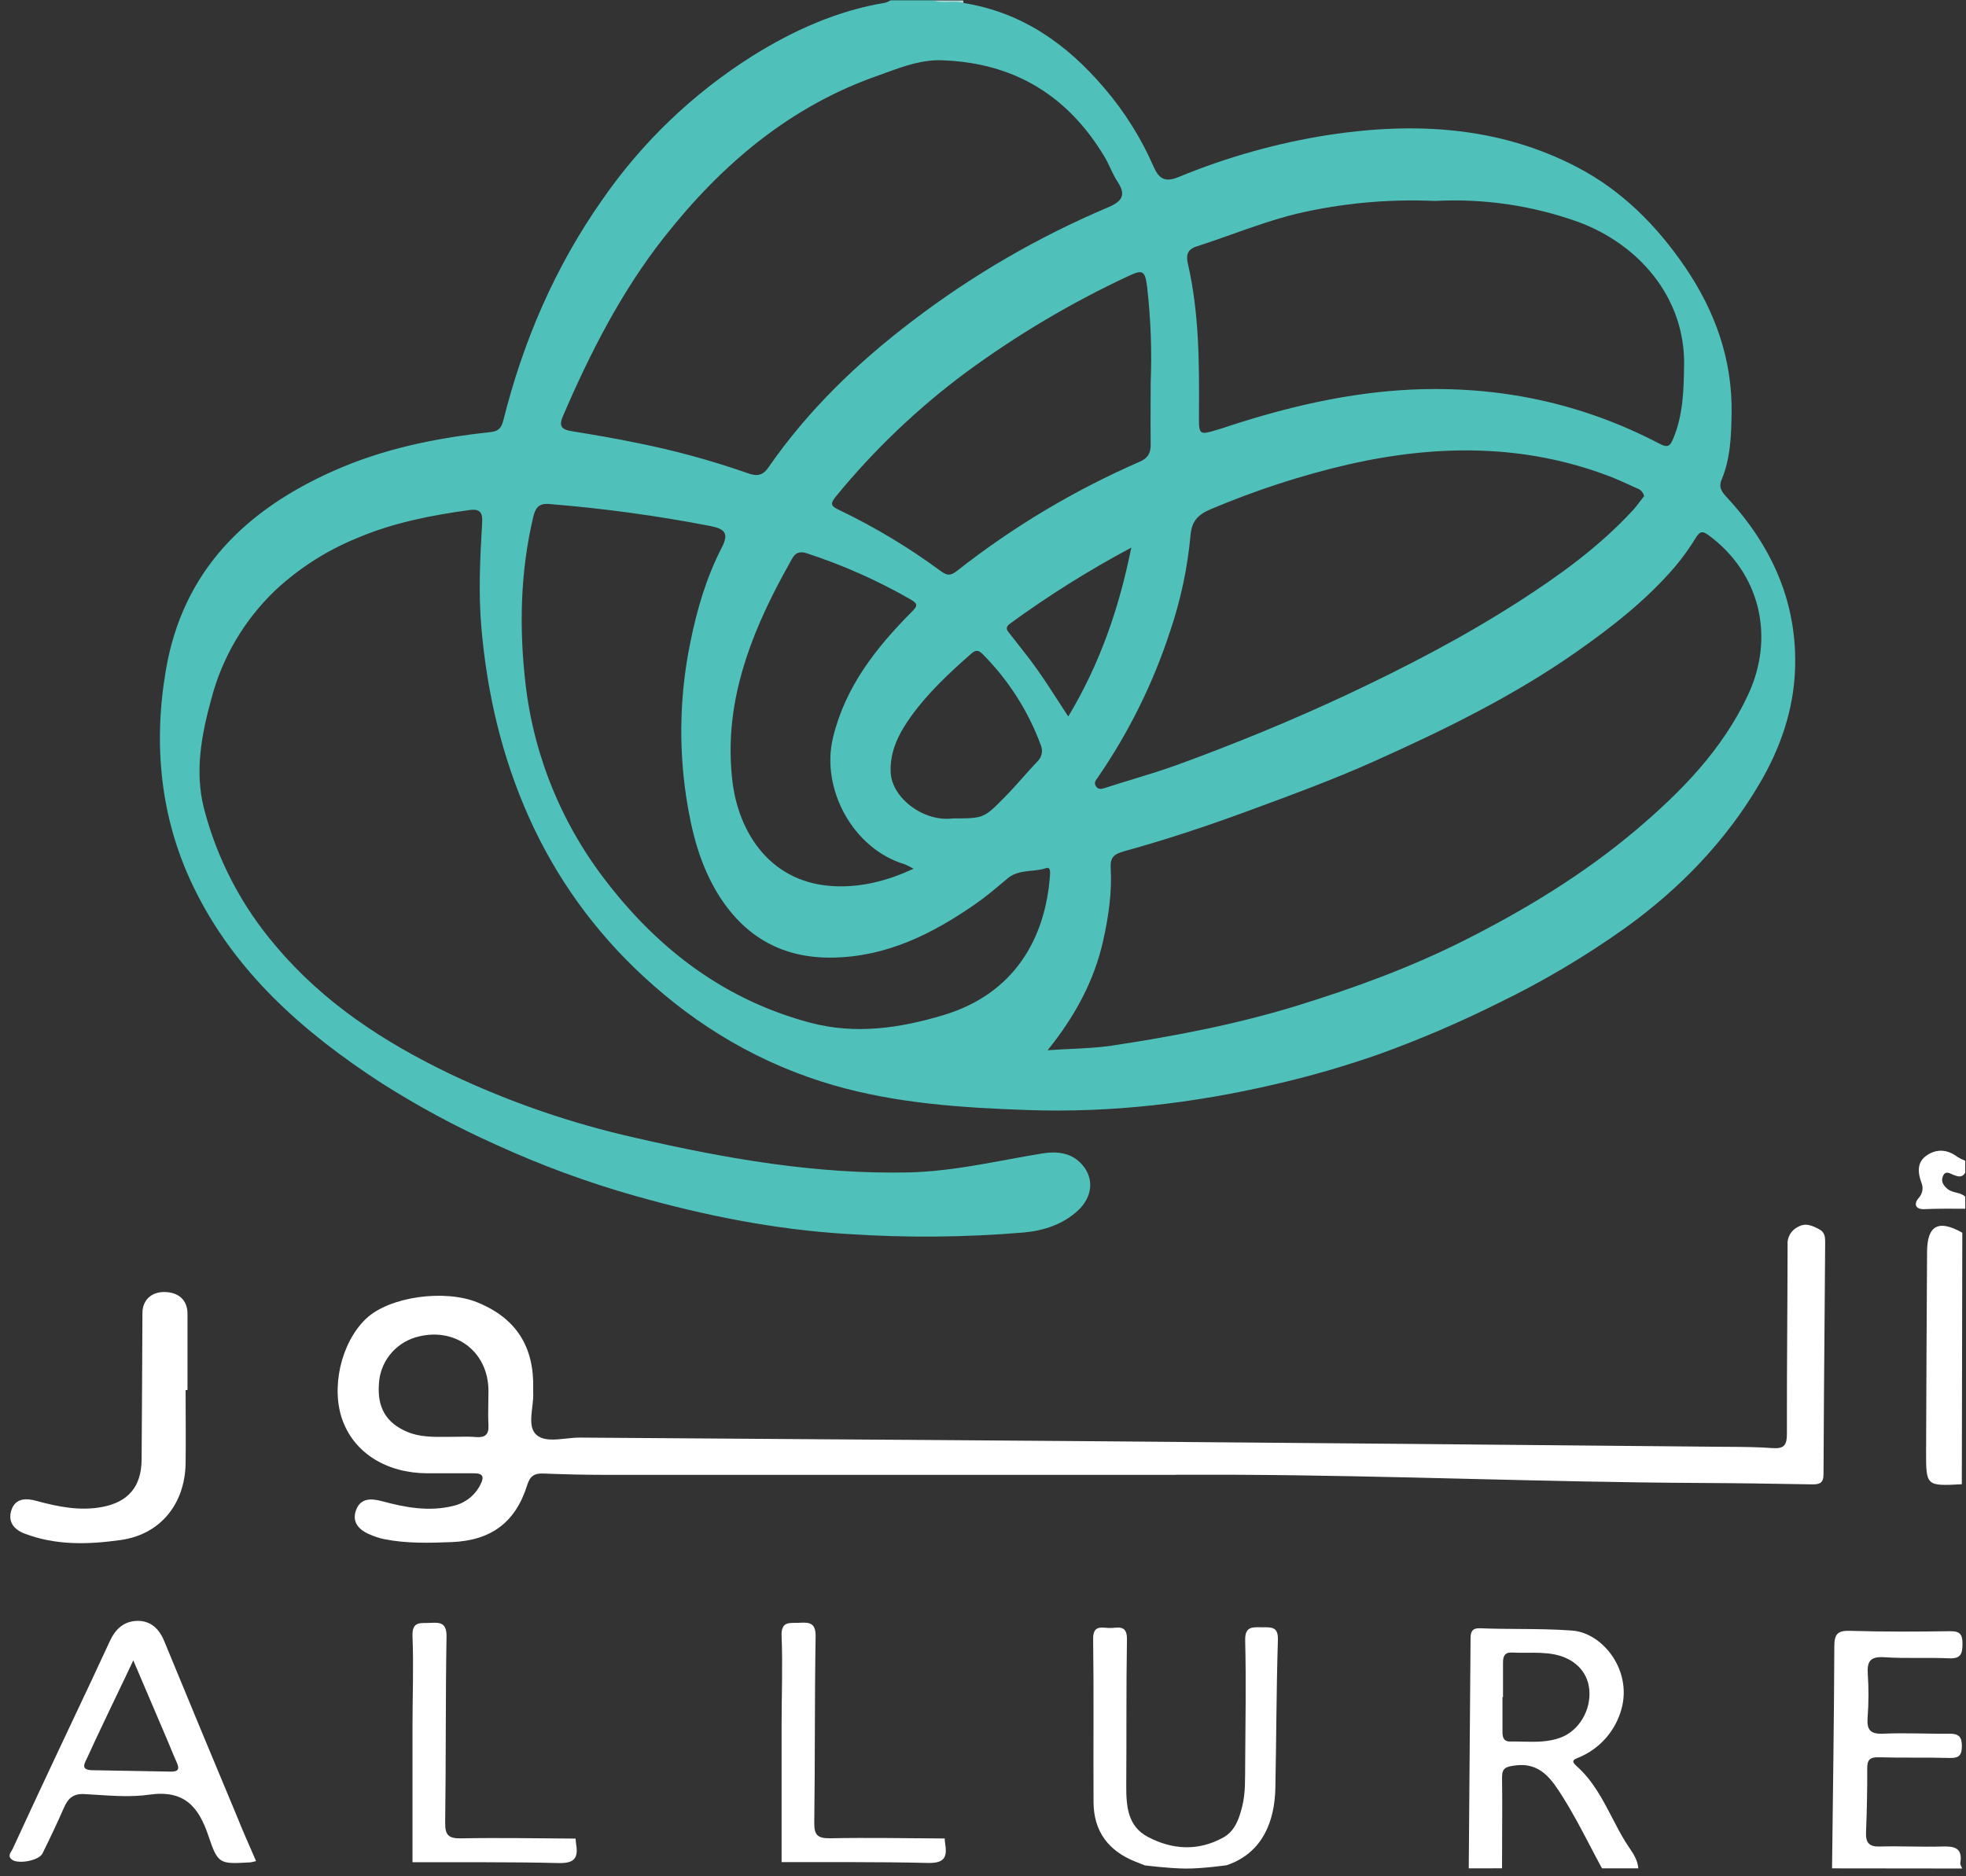 <svg width="132" height="126" viewBox="0 0 132 126" fill="none" xmlns="http://www.w3.org/2000/svg">
<rect x="0" y="0" width="132" height="126" fill="#333333" stroke="none"/>
<g clip-path="url(#clip0_618_23777)">
<path d="M64.692 0.202C64.003 0.186 63.293 0.403 62.634 0.031H64.668C64.671 0.088 64.679 0.145 64.692 0.202Z" fill="#ADDAD7"/>
<path fill-rule="evenodd" clip-rule="evenodd" d="M74.146 5.916C71.64 2.967 68.632 0.828 64.692 0.202C64.37 0.099 64.037 0.113 63.706 0.126C63.346 0.14 62.987 0.155 62.644 0.02H59.796C59.688 0.092 59.569 0.147 59.444 0.183C56.205 0.713 53.249 2.053 50.51 3.765C46.538 6.269 43.119 9.543 40.456 13.388C37.269 17.916 35.133 22.891 33.797 28.22C33.653 28.8 33.429 28.968 32.874 29.026C29.274 29.411 25.759 30.13 22.426 31.608C16.468 34.251 12.28 38.352 11.143 44.964C10.281 49.973 10.755 54.894 12.952 59.478C15.693 65.2 20.314 69.287 25.58 72.711C28.046 74.282 30.625 75.672 33.297 76.868C36.324 78.255 39.455 79.407 42.663 80.314C47.308 81.626 52.035 82.576 56.886 82.866C60.836 83.132 64.801 83.098 68.746 82.766C70.074 82.643 71.347 82.228 72.341 81.323C73.336 80.419 73.503 79.174 72.651 78.204C71.945 77.396 70.96 77.297 69.944 77.464C69.169 77.591 68.396 77.734 67.623 77.876L67.622 77.876L67.622 77.876C65.436 78.279 63.249 78.682 61.025 78.731C54.801 78.872 48.712 77.799 42.681 76.413C38.373 75.447 34.188 74.005 30.205 72.113C25.753 69.972 21.71 67.325 18.516 63.526C16.216 60.842 14.565 57.673 13.688 54.261C13.068 51.796 13.525 49.347 14.19 46.93C14.92 44.133 16.424 41.593 18.533 39.596C20.108 38.139 21.934 36.973 23.925 36.154C26.369 35.109 28.93 34.605 31.541 34.249C32.245 34.152 32.412 34.448 32.373 35.093C32.235 37.433 32.115 39.767 32.318 42.12C32.699 46.555 33.7 50.837 35.518 54.894C37.314 58.91 39.911 62.526 43.153 65.524C46.853 68.965 51.102 71.468 55.967 72.878C60.215 74.105 64.613 74.391 69.004 74.544C74.601 74.739 80.129 74.089 85.584 72.82C87.977 72.27 90.337 71.586 92.652 70.771C95.37 69.787 98.028 68.647 100.613 67.357C103.578 65.92 106.416 64.239 109.098 62.332C112.757 59.703 115.869 56.499 118.157 52.594C119.53 50.253 120.413 47.713 120.52 45.002C120.697 40.525 118.999 36.712 115.983 33.443C115.637 33.066 115.365 32.758 115.588 32.221C116.184 30.811 116.237 29.282 116.261 27.789C116.325 24.18 115.173 20.923 113.139 17.936C111.232 15.143 108.897 12.792 105.889 11.225C100.623 8.478 94.975 8.186 89.211 9.06C85.74 9.604 82.347 10.558 79.104 11.9C78.15 12.29 77.774 11.93 77.436 11.152C76.606 9.256 75.497 7.492 74.146 5.916ZM74.069 63.166C73.469 65.845 72.202 68.215 70.339 70.528C70.874 70.49 71.383 70.466 71.874 70.442H71.874L71.874 70.442L71.874 70.442H71.874H71.875H71.875H71.875C72.845 70.395 73.743 70.351 74.63 70.222C78.863 69.583 83.059 68.781 87.159 67.513C90.966 66.334 94.697 64.971 98.25 63.184C102.369 61.114 106.306 58.723 109.831 55.75C112.865 53.178 115.632 50.366 117.356 46.686C119.201 42.767 118.17 38.471 114.704 35.931C114.265 35.614 114.114 35.715 113.858 36.118C113.441 36.802 112.971 37.454 112.453 38.068C110.537 40.297 108.244 42.096 105.828 43.788C101.592 46.753 96.975 49.014 92.274 51.119C89.508 52.359 86.658 53.407 83.808 54.455L83.732 54.483C81.017 55.482 78.277 56.394 75.493 57.16C74.787 57.353 74.533 57.583 74.573 58.286C74.667 59.933 74.427 61.555 74.069 63.166ZM63.357 4.053C68.161 4.244 71.732 6.47 74.165 10.538C74.311 10.783 74.434 11.043 74.556 11.303L74.556 11.303L74.556 11.303L74.556 11.303L74.556 11.304C74.705 11.62 74.853 11.937 75.046 12.224C75.694 13.197 75.202 13.588 74.329 13.954C69.677 15.928 65.293 18.475 61.284 21.535C57.564 24.355 54.235 27.566 51.582 31.405C51.125 32.068 50.643 31.935 50.112 31.745C47.728 30.914 45.289 30.249 42.812 29.753C41.328 29.443 39.828 29.191 38.338 28.948C37.666 28.835 37.524 28.577 37.797 27.941C39.627 23.691 41.72 19.576 44.6 15.92C48.442 11.046 53.047 7.116 59.041 5.044C59.186 4.992 59.331 4.939 59.476 4.886C60.723 4.432 61.98 3.975 63.357 4.053ZM105.966 14.905C102.885 13.799 99.61 13.319 96.338 13.495C93.22 13.355 90.098 13.644 87.061 14.353C85.589 14.715 84.151 15.225 82.713 15.734L82.713 15.735C81.927 16.013 81.141 16.292 80.349 16.546C79.692 16.756 79.631 17.157 79.757 17.707C80.518 21.032 80.522 24.414 80.5 27.797L80.5 27.824V27.824C80.495 28.535 80.492 28.888 80.659 29.012C80.824 29.134 81.153 29.034 81.805 28.837L81.812 28.835C82.004 28.784 82.194 28.719 82.384 28.654L82.384 28.654C82.481 28.621 82.579 28.588 82.676 28.557C86.595 27.29 90.588 26.365 94.731 26.164C100.629 25.892 106.19 27.062 111.409 29.79C111.972 30.084 112.123 29.981 112.345 29.449C113.008 27.86 113.048 26.204 113.073 24.524C113.144 19.91 109.945 16.365 105.966 14.905ZM110.151 33.624L110.151 33.625C109.976 33.855 109.797 34.09 109.597 34.307C107.36 36.724 104.716 38.634 101.966 40.402C98.26 42.785 94.357 44.811 90.373 46.68C86.687 48.404 82.925 49.945 79.105 51.341C78.089 51.711 77.053 52.028 76.017 52.344C75.443 52.519 74.868 52.695 74.297 52.88L74.274 52.887L74.237 52.899C73.988 52.981 73.75 53.059 73.575 52.789C73.436 52.577 73.569 52.396 73.691 52.231C73.71 52.205 73.728 52.18 73.746 52.154C75.808 49.148 77.428 45.866 78.558 42.408C79.27 40.315 79.732 38.146 79.933 35.947C80.008 35.018 80.419 34.561 81.285 34.198C84.288 32.924 87.397 31.913 90.578 31.177C96.462 29.85 102.304 29.797 108.031 31.973C108.524 32.161 109.005 32.381 109.486 32.6L109.486 32.6C109.616 32.66 109.747 32.719 109.878 32.778C110.003 32.816 110.116 32.885 110.206 32.979C110.295 33.073 110.359 33.189 110.39 33.314C110.311 33.414 110.233 33.517 110.154 33.621L110.153 33.622L110.152 33.623L110.151 33.624ZM65.438 60.745C62.577 62.723 59.532 64.246 55.932 64.306C52.605 64.368 50.083 62.971 48.309 60.201C47.009 58.153 46.434 55.883 46.072 53.506C45.553 50.054 45.648 46.538 46.354 43.119C46.796 40.924 47.428 38.767 48.464 36.767C48.97 35.79 48.626 35.512 47.707 35.326C44.128 34.633 40.513 34.139 36.878 33.846C36.152 33.783 35.941 34.134 35.803 34.72C34.926 38.416 34.853 42.168 35.282 45.901C35.845 50.82 37.775 55.488 40.857 59.385C44.363 63.879 48.783 67.194 54.417 68.683C57.447 69.484 60.429 69.051 63.382 68.157C68.089 66.733 70.216 63.023 70.501 58.717C70.515 58.497 70.499 58.211 70.249 58.296C69.929 58.404 69.59 58.439 69.252 58.473C68.688 58.53 68.125 58.587 67.649 58.989L67.578 59.049L67.577 59.049L67.577 59.05C66.883 59.638 66.186 60.229 65.438 60.745ZM77.258 25.713C77.258 26.171 77.256 26.63 77.254 27.089C77.25 28.005 77.246 28.922 77.258 29.838C77.269 30.414 77.073 30.772 76.524 31.006C72.14 32.915 68.023 35.375 64.272 38.323C63.847 38.652 63.623 38.69 63.167 38.352C61.033 36.777 58.753 35.405 56.358 34.255C55.856 34.013 55.673 33.89 56.116 33.348C58.666 30.23 61.594 27.434 64.833 25.024C68.239 22.517 71.887 20.351 75.725 18.556C76.742 18.077 76.876 18.154 77.022 19.292C77.266 21.423 77.345 23.57 77.258 25.713ZM56.183 59.518C57.912 59.565 59.559 59.158 61.339 58.34C61.147 58.229 60.95 58.129 60.747 58.04C57.273 57.009 55.087 52.966 55.933 49.514C56.76 46.124 58.794 43.534 61.172 41.131L61.179 41.124C61.544 40.754 61.713 40.583 61.154 40.263C58.941 38.99 56.601 37.949 54.171 37.155C53.671 36.992 53.394 37.131 53.173 37.534L53.011 37.824L53.011 37.825C52.693 38.4 52.374 38.974 52.076 39.56C50.006 43.613 48.627 47.802 49.174 52.451C49.581 55.907 51.741 59.397 56.183 59.518ZM63.989 54.96C62.004 55.216 59.881 53.583 59.801 51.869C59.734 50.422 60.379 49.2 61.194 48.072C62.323 46.513 63.725 45.202 65.169 43.933C65.492 43.647 65.667 43.615 65.982 43.933C67.714 45.673 69.047 47.762 69.889 50.058C69.964 50.245 69.979 50.451 69.933 50.648C69.887 50.844 69.782 51.022 69.631 51.158C69.32 51.488 69.019 51.827 68.716 52.165L68.716 52.165C68.303 52.629 67.889 53.093 67.453 53.536C66.059 54.956 66.033 54.956 64.032 54.96L63.989 54.96ZM71.726 48.116C73.835 44.593 75.12 40.922 75.956 36.776C73.127 38.284 70.408 39.988 67.821 41.874C67.456 42.139 67.608 42.325 67.77 42.525C67.792 42.551 67.814 42.578 67.835 42.605C68.04 42.874 68.25 43.139 68.46 43.404C68.852 43.901 69.245 44.398 69.608 44.916C70.101 45.608 70.566 46.328 71.05 47.077C71.27 47.417 71.494 47.764 71.726 48.116Z" fill="#50C1BA"/>
<path d="M76.863 125.266C76.863 125.266 76.499 125.125 76.253 125.025C74.434 124.31 73.432 122.992 73.422 121.033C73.401 117.377 73.446 113.721 73.395 110.066C73.383 109.159 73.912 109.288 74.43 109.326C74.949 109.365 75.683 109.002 75.665 110.088C75.61 113.373 75.643 116.66 75.618 119.947C75.618 121.305 75.714 122.64 77.073 123.357C78.72 124.223 80.451 124.324 82.127 123.399C82.916 122.966 83.192 122.146 83.4 121.327C83.64 120.37 83.589 119.395 83.603 118.422C83.618 115.673 83.672 112.922 83.603 110.164C83.579 109.179 84.116 109.278 84.744 109.278C85.373 109.278 85.828 109.228 85.8 110.132C85.696 113.451 85.698 116.779 85.629 120.09C85.582 122.352 84.75 124.336 82.576 125.18C82.494 125.212 82.365 125.256 82.365 125.256C82.365 125.256 80.759 125.487 79.627 125.482C78.495 125.477 76.863 125.266 76.863 125.266Z" fill="white"/>
<path d="M123.006 125.468C123.063 120.505 123.141 115.542 123.159 110.577C123.159 109.757 123.35 109.489 124.214 109.516C126.452 109.586 128.689 109.574 130.926 109.542C131.616 109.532 131.772 109.777 131.764 110.414C131.756 111.05 131.652 111.397 130.884 111.363C129.429 111.298 127.967 111.387 126.517 111.29C125.575 111.228 125.347 111.564 125.406 112.424C125.471 113.395 125.467 114.369 125.394 115.339C125.333 116.144 125.551 116.464 126.433 116.424C127.92 116.358 129.413 116.442 130.908 116.424C131.518 116.424 131.722 116.64 131.722 117.248C131.722 117.856 131.545 118.074 130.908 118.054C129.318 118.009 127.725 118.054 126.132 118.009C125.567 117.995 125.366 118.162 125.368 118.74C125.378 120.183 125.343 121.625 125.288 123.065C125.262 123.75 125.492 124.024 126.222 124.001C127.607 123.961 128.998 124.04 130.385 124.001C131.217 123.973 131.787 124.084 131.618 125.103C131.6 125.218 131.699 125.353 131.746 125.478L123.006 125.468Z" fill="white"/>
<path d="M63.425 123.461C63.438 123.594 63.446 123.727 63.466 123.864C63.621 124.79 63.318 125.131 62.288 125.104C59.02 125.024 55.747 125.058 52.477 125.048C52.477 122 52.477 118.953 52.477 115.908C52.477 113.894 52.558 111.879 52.477 109.877C52.432 108.804 53.069 109.017 53.697 108.975C54.407 108.929 54.777 109.025 54.761 109.916C54.692 114.071 54.728 118.226 54.671 122.379C54.659 123.209 54.875 123.461 55.731 123.447C58.273 123.398 60.844 123.447 63.425 123.461Z" fill="white"/>
<path d="M131.95 81.17C131.04 81.17 130.119 81.158 129.22 81.199C128.545 81.229 128.52 80.806 128.797 80.478C128.936 80.339 129.029 80.162 129.066 79.971C129.102 79.779 129.079 79.581 129 79.402C128.754 78.727 128.704 78.04 129.365 77.589C130.026 77.138 130.744 77.176 131.411 77.682C131.581 77.787 131.761 77.875 131.948 77.946V78.751C131.744 79.106 131.455 79.015 131.156 78.897C130.916 78.802 130.628 78.59 130.461 78.959C130.294 79.328 130.473 79.603 130.758 79.841C131.104 80.133 131.622 80.043 131.948 80.363L131.95 81.17Z" fill="white"/>
<path d="M12.462 93.352C12.462 94.996 12.484 96.637 12.462 98.279C12.415 100.972 10.792 103.034 8.125 103.415C5.963 103.721 3.75 103.797 1.629 102.978C0.866 102.682 0.525 102.128 0.769 101.401C1.041 100.595 1.759 100.595 2.469 100.796C3.911 101.189 5.369 101.481 6.864 101.199C8.62 100.867 9.486 99.82 9.508 98.053C9.537 94.766 9.543 91.481 9.563 88.184C9.563 87.3 10.174 86.744 11.072 86.764C12.014 86.786 12.586 87.326 12.588 88.212C12.588 89.923 12.588 91.633 12.588 93.342L12.462 93.352Z" fill="white"/>
<path d="M38.644 123.468C38.656 123.601 38.664 123.733 38.685 123.87C38.839 124.797 38.536 125.137 37.507 125.111C34.239 125.031 30.966 125.065 27.696 125.055C27.696 122.007 27.696 118.96 27.696 115.915C27.696 113.9 27.777 111.886 27.696 109.884C27.651 108.811 28.288 109.024 28.916 108.982C29.626 108.935 29.996 109.032 29.98 109.922C29.91 114.078 29.947 118.233 29.89 122.386C29.878 123.216 30.094 123.468 30.95 123.453C33.492 123.405 36.063 123.453 38.644 123.468Z" fill="white"/>
<path d="M131.752 82.782C131.742 88.413 131.731 94.044 131.719 99.674C129.319 99.799 129.313 99.799 129.321 97.419C129.337 92.967 129.359 88.516 129.386 84.065C129.396 82.284 130.155 81.877 131.752 82.782Z" fill="white"/>
<path fill-rule="evenodd" clip-rule="evenodd" d="M98.614 125.468C98.656 120.314 98.697 115.159 98.736 110.003C98.736 109.544 98.884 109.322 99.379 109.344C100.229 109.379 101.08 109.385 101.932 109.391H101.932C103.138 109.4 104.345 109.408 105.553 109.499C107.663 109.652 109.737 112.319 108.781 115.05C108.561 115.702 108.206 116.3 107.739 116.808C107.271 117.315 106.701 117.719 106.066 117.995C106.028 118.012 105.987 118.029 105.945 118.045C105.703 118.139 105.446 118.24 105.834 118.581C106.934 119.548 107.585 120.802 108.236 122.055C108.523 122.608 108.81 123.161 109.135 123.689C109.209 123.808 109.288 123.926 109.369 124.045C109.66 124.475 109.959 124.917 109.998 125.468H107.561C107.282 124.957 107.012 124.442 106.743 123.927L106.743 123.927C106.163 122.819 105.583 121.711 104.917 120.658L104.909 120.646C104.195 119.52 103.428 118.308 101.691 118.563C101.125 118.646 100.849 118.714 100.849 119.353C100.868 120.711 100.861 122.07 100.855 123.429V123.429C100.852 124.107 100.849 124.785 100.849 125.464L98.614 125.468ZM100.914 111.663V113.971L100.879 113.963V116.271C100.875 116.638 100.934 116.96 101.406 116.95C101.687 116.944 101.969 116.951 102.251 116.958C103.112 116.978 103.973 116.998 104.811 116.674C106.017 116.213 106.843 114.835 106.706 113.451C106.588 112.233 105.685 111.354 104.351 111.097C103.745 110.98 103.137 110.984 102.529 110.989C102.194 110.991 101.859 110.994 101.524 110.976C101.015 110.946 100.914 111.236 100.914 111.663Z" fill="white"/>
<path fill-rule="evenodd" clip-rule="evenodd" d="M40.643 99.042H78.948V99.036H82.91C88.152 99.058 93.394 99.185 98.636 99.312C103.758 99.436 108.88 99.559 114.002 99.586C116.536 99.598 119.083 99.634 121.621 99.68C122.139 99.691 122.434 99.626 122.434 98.994C122.447 95.549 122.475 92.105 122.504 88.661C122.518 86.939 122.532 85.217 122.544 83.495L122.544 83.465C122.545 83.11 122.545 82.754 122.137 82.546L122.131 82.543C121.672 82.308 121.248 82.092 120.714 82.393C120.489 82.503 120.303 82.676 120.18 82.892C120.056 83.107 120 83.355 120.02 83.602C120.018 85.437 120.008 87.273 119.997 89.108C119.983 91.502 119.97 93.897 119.975 96.291C119.977 97.03 119.796 97.302 119.013 97.247C118.022 97.172 117.03 97.166 116.039 97.16C115.81 97.158 115.581 97.157 115.352 97.155C101.028 97.018 86.703 96.892 72.376 96.776C66.433 96.728 60.489 96.689 54.545 96.649C49.346 96.615 44.146 96.581 38.947 96.54C38.649 96.537 38.328 96.572 38.005 96.606C37.237 96.69 36.465 96.773 36.002 96.339C35.566 95.93 35.65 95.224 35.735 94.505C35.778 94.141 35.822 93.774 35.798 93.441C35.794 93.374 35.794 93.306 35.798 93.239C35.866 90.482 34.698 88.538 32.054 87.461C29.874 86.57 26.152 87.058 24.573 88.56C22.879 90.176 22.186 93.269 23.028 95.457C23.853 97.608 25.973 98.917 28.666 98.937H31.816C32.42 98.931 32.528 99.171 32.264 99.68C32.087 100.042 31.831 100.36 31.515 100.61C31.198 100.86 30.828 101.037 30.433 101.127C28.798 101.531 27.211 101.233 25.637 100.808C24.913 100.613 24.218 100.599 23.914 101.388C23.611 102.178 24.057 102.724 24.817 103.04C25.124 103.177 25.444 103.283 25.771 103.356C27.276 103.658 28.808 103.618 30.327 103.558C32.988 103.449 34.617 102.224 35.396 99.731C35.585 99.127 35.87 98.931 36.48 98.953C37.865 99.008 39.254 99.042 40.643 99.042ZM29.949 96.49C30.081 96.489 30.212 96.488 30.343 96.488C30.496 96.488 30.649 96.485 30.803 96.483C31.193 96.475 31.586 96.469 31.983 96.506C32.593 96.546 32.827 96.319 32.796 95.7C32.768 95.188 32.777 94.673 32.787 94.158C32.792 93.901 32.796 93.643 32.796 93.386C32.782 90.707 30.48 89.038 27.88 89.813C27.198 90.024 26.598 90.438 26.161 90.998C25.725 91.558 25.473 92.238 25.44 92.945C25.328 94.516 25.916 95.549 27.339 96.154C28.175 96.506 29.062 96.498 29.949 96.49Z" fill="white"/>
<path fill-rule="evenodd" clip-rule="evenodd" d="M16.806 125.065C16.937 125.045 17.066 125.016 17.192 124.978C17.107 124.781 17.021 124.585 16.936 124.39C16.604 123.631 16.276 122.884 15.972 122.124C14.31 118.148 12.658 114.17 11.018 110.188C10.676 109.361 10.1 108.827 9.205 108.849C8.31 108.871 7.747 109.403 7.375 110.208C6.579 111.937 5.767 113.656 4.955 115.375C4.54 116.252 4.126 117.129 3.714 118.007C2.75 120.059 1.793 122.114 0.844 124.173C0.823 124.216 0.796 124.261 0.768 124.307C0.658 124.484 0.54 124.676 0.797 124.878C1.206 125.206 2.609 124.95 2.847 124.475C3.348 123.468 3.838 122.436 4.291 121.399C4.562 120.783 4.904 120.44 5.654 120.479C5.939 120.494 6.224 120.512 6.51 120.531C7.684 120.607 8.864 120.683 10.009 120.521C12.362 120.181 13.334 121.304 14.005 123.319C14.626 125.185 14.777 125.177 16.69 125.071C16.728 125.069 16.767 125.067 16.806 125.065ZM11.172 116.708C10.459 115.03 9.743 113.355 8.949 111.5C8.602 112.244 8.283 112.906 7.978 113.542C7.768 113.978 7.564 114.402 7.361 114.831C7.249 115.068 7.136 115.306 7.023 115.543C6.636 116.359 6.248 117.175 5.876 117.997C5.856 118.043 5.832 118.091 5.807 118.14C5.637 118.48 5.444 118.865 6.2 118.877C6.702 118.886 7.204 118.894 7.705 118.903C8.959 118.923 10.212 118.944 11.465 118.97C11.956 118.984 12.075 118.803 11.872 118.366C11.719 118.028 11.578 117.685 11.437 117.342C11.35 117.13 11.262 116.919 11.172 116.708Z" fill="white"/>
</g>
<defs>
<clipPath id="clip0_618_23777">
<rect width="132" height="125.481" fill="white" transform="translate(0 0)"/>
</clipPath>
</defs>
</svg>
